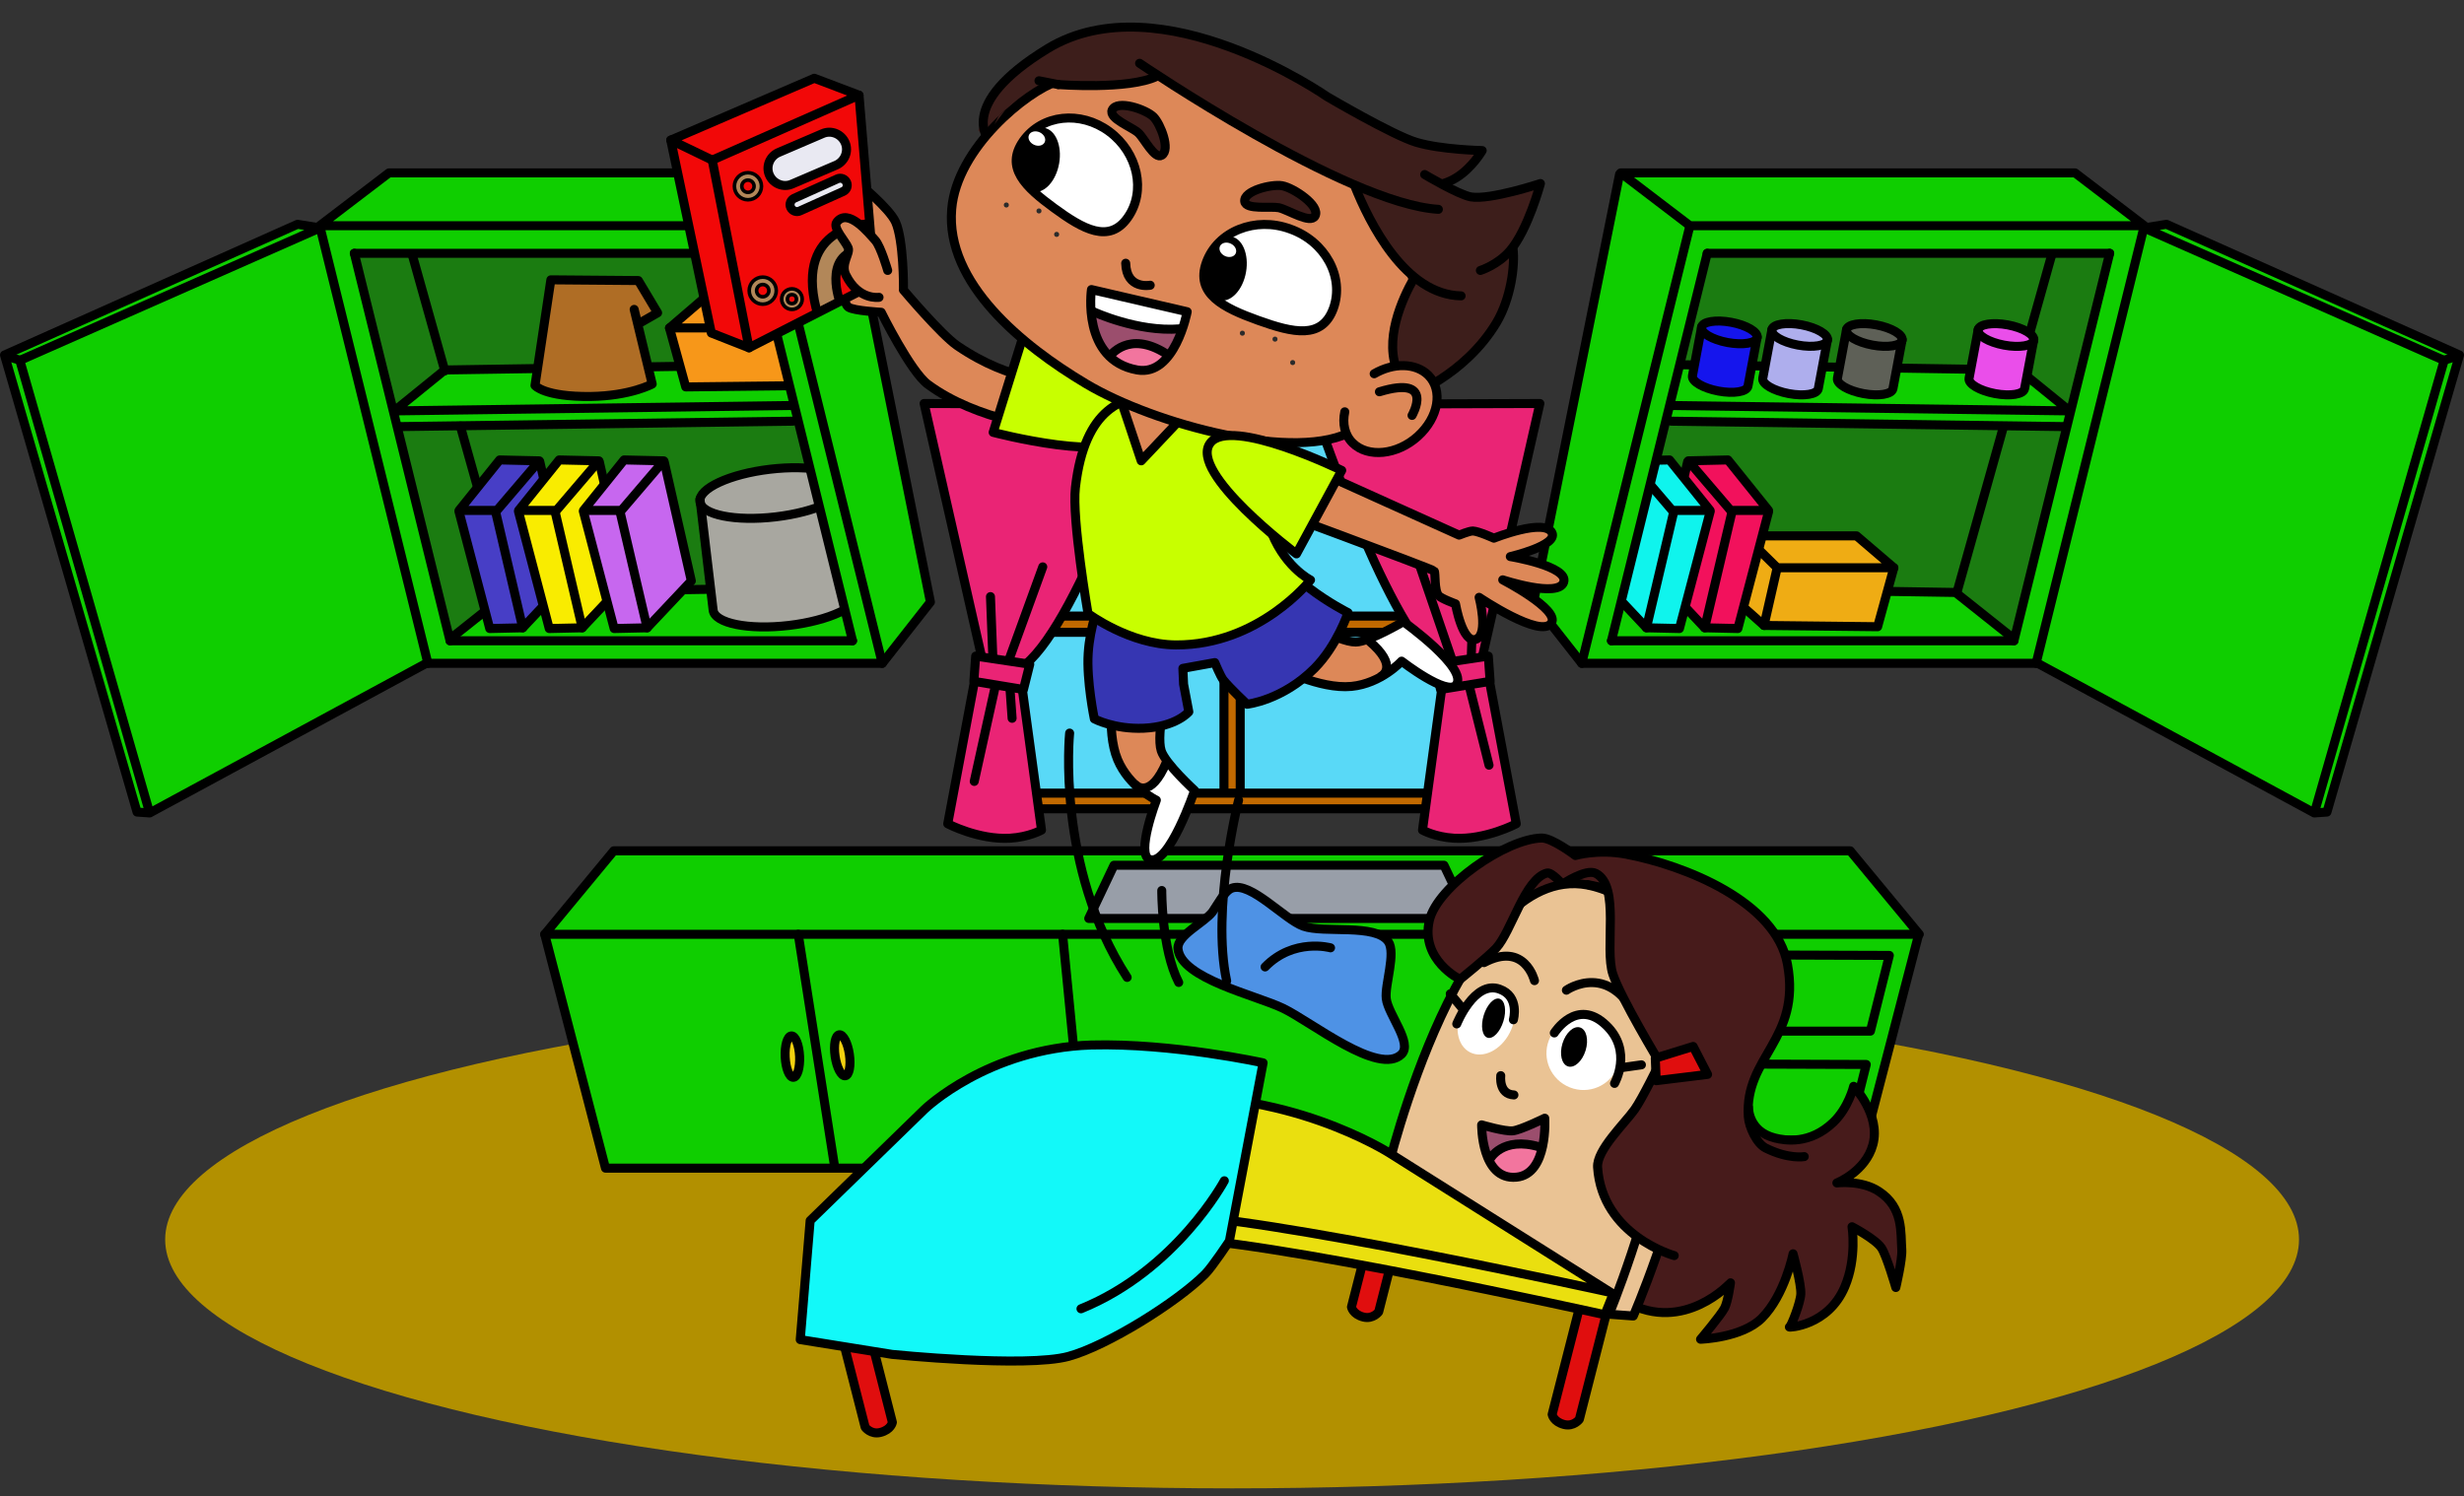 <svg version="1.0" id="theMommyBedImageTen" xmlns="http://www.w3.org/2000/svg" xmlns:xlink="http://www.w3.org/1999/xlink" x="0px" y="0px" viewBox="0 0 1366.5 830" enable-background="new 0 0 1366.5 830" xml:space="preserve" style="pointer-events: none" aria-labeledby="MommyBedTen" role="img"><rect x="0" y="0" width="1366.5" height="830" fill="#333333" stroke="none"/><title id="MommyBedTen">Jake jumps on his mommy bed to reach the food in the top cupboards.</title><desc>Jake Mom Mommy Bed Kitchen</desc><g id="ground"><ellipse fill="#B29000" cx="683.3" cy="687.5" rx="591.7" ry="138"/></g><g id="kitchen"><g><path fill="#0FCE00" d="M1019.9,471.6c1,0.3,8.7,3.3,8.7,3.3l33,39.7l1.7,9l-32.3,124.3H341.3l-6-1.7c0,0-33-123.7-32.7-124.7c0.3-1,4-8.3,4-8.3l31.3-38l6-4L1019.9,471.6z"/><polygon fill="none" stroke="#000000" stroke-width="5" stroke-linecap="round" stroke-linejoin="round" stroke-miterlimit="10" points="1026.1,471.9 340.4,471.9 302.1,518.2 1064.4,518.2 "/><polyline fill="none" stroke="#000000" stroke-width="5" stroke-linecap="round" stroke-linejoin="round" stroke-miterlimit="10" points="1064.1,518.2 1030.4,647.9 335.8,647.9 302.1,518.2 "/><line fill="none" stroke="#000000" stroke-width="5" stroke-linecap="round" stroke-linejoin="round" stroke-miterlimit="10" x1="462.9" y1="647.3" x2="442.7" y2="518.2"/><line fill="none" stroke="#000000" stroke-width="5" stroke-linecap="round" stroke-linejoin="round" stroke-miterlimit="10" x1="601.9" y1="647.2" x2="589.3" y2="518.2"/><ellipse transform="matrix(0.989 -0.146 0.146 0.989 -80.53 74.564)" fill="#F2D10F" stroke="#000000" stroke-width="5" stroke-linecap="round" stroke-linejoin="round" stroke-miterlimit="10" cx="467.3" cy="585.4" rx="4" ry="11.5"/><ellipse transform="matrix(-0.999 4.718712e-002 -4.718712e-002 -0.999 906.169 1150.916)" fill="#F2D10F" stroke="#000000" stroke-width="5" stroke-linecap="round" stroke-linejoin="round" stroke-miterlimit="10" cx="439.5" cy="586.2" rx="4" ry="11.5"/><g><polygon fill="none" stroke="#000000" stroke-width="5" stroke-linecap="round" stroke-linejoin="round" stroke-miterlimit="10" points="1047.8,529.9 1037.3,571.9 893.8,571.9 900,529.4 "/><ellipse fill="#F2D10F" stroke="#000000" stroke-width="5" stroke-linecap="round" stroke-linejoin="round" stroke-miterlimit="10" cx="971.6" cy="550.7" rx="7.9" ry="5"/><polygon fill="none" stroke="#000000" stroke-width="5" stroke-linecap="round" stroke-linejoin="round" stroke-miterlimit="10" points="1035,590.4 1024.5,632.4 881,632.4 887.3,589.9 "/><ellipse fill="#F2D10F" stroke="#000000" stroke-width="5" stroke-linecap="round" stroke-linejoin="round" stroke-miterlimit="10" cx="958.9" cy="611.2" rx="7.9" ry="5"/></g><polygon fill="#989EA8" stroke="#000000" stroke-width="5" stroke-linecap="round" stroke-linejoin="round" stroke-miterlimit="10" points="603.8,509.4 617.8,479.9 800.8,479.9 814.8,509.4 "/></g><g><polygon fill="#1B7C11" points="1148.3,109.9 1176.9,142.6 1125.6,355.9 1118.3,361.6 890.9,361.2 872.9,344.6 931.6,111.9 "/><line fill="none" stroke="#000000" stroke-width="5" stroke-linecap="round" stroke-linejoin="round" stroke-miterlimit="10" x1="1119.8" y1="205.7" x2="1137.9" y2="141.2"/><line fill="none" stroke="#000000" stroke-width="5" stroke-linecap="round" stroke-linejoin="round" stroke-miterlimit="10" x1="1085.2" y1="328.9" x2="1111.2" y2="236.3"/></g><g><polygon fill="#0FCE00" points="917.9,234.6 1141.6,238.2 1145.9,235.6 1149.3,227.2 1124.3,209.2 1115.9,204.9 923.9,201.6 "/><polygon fill="#0FCE00" points="1118.3,361.6 1114.3,350.9 1087.9,330.9 1081.3,328.2 888.9,324.6 886.3,360.6 "/><polyline fill="none" stroke="#000000" stroke-width="5" stroke-linecap="round" stroke-linejoin="round" stroke-miterlimit="10" points="926.8,224.9 1147.8,227.9 1119.8,205.2 933,202.3 "/><line fill="none" stroke="#000000" stroke-width="5" stroke-linecap="round" stroke-linejoin="round" stroke-miterlimit="10" x1="926.8" y1="233.6" x2="1144.5" y2="236.6"/><polyline fill="none" stroke="#000000" stroke-width="5" stroke-linecap="round" stroke-linejoin="round" stroke-miterlimit="10" points="1117.2,354.6 1084.5,328.6 902,325.7 "/></g><g><polygon fill="#EFAC14" points="969.6,297.6 1025.6,297.2 1032.9,299.9 1046.3,311.6 1049.6,319.2 1042.6,344.9 1039.6,348.2 982.3,346.6 975.9,343.9 963.3,333.9 "/><polyline fill="none" stroke="#000000" stroke-width="5" stroke-linecap="round" stroke-linejoin="round" stroke-miterlimit="10" points="978.3,346.9 960.3,330.9 967.6,297.2 "/><polyline fill="none" stroke="#000000" stroke-width="5" stroke-linecap="round" stroke-linejoin="round" stroke-miterlimit="10" points="1050.3,314.9 1041.3,347.6 978.3,346.9 985.6,314.9 "/><polygon fill="none" stroke="#000000" stroke-width="5" stroke-linecap="round" stroke-linejoin="round" stroke-miterlimit="10" points="967.6,297.2 985.6,314.9 1050.3,314.9 1029.6,297.2 "/></g><g><polygon fill="#F2115C" points="935.3,259.9 942.9,255.6 954.6,255.2 963.6,261.6 977.6,279.6 981.3,287.6 964.9,345.9 960.3,349.6 950.6,348.9 942.3,344.9 927.9,330.2 "/><polyline fill="none" stroke="#000000" stroke-width="5" stroke-linecap="round" stroke-linejoin="round" stroke-miterlimit="10" points="935.9,256.2 920.9,322.2 945.4,348.2 "/><polyline fill="none" stroke="#000000" stroke-width="5" stroke-linecap="round" stroke-linejoin="round" stroke-miterlimit="10" points="980.8,283.9 963.8,348.6 945.4,348.2 960.6,283.6 "/><polygon fill="none" stroke="#000000" stroke-width="5" stroke-linecap="round" stroke-linejoin="round" stroke-miterlimit="10" points="936.3,255.6 959.8,283.1 980.8,283.1 958.3,255.1 "/></g><g><path fill="#0FF4ED" d="M921.6,254.6c1,0.3,7.7,4.7,7.7,4.7l15.7,19l3.3,7.3l-16,59.7l-2.7,3.3l-11.7-0.7l-7.3-3.3l-20-19.7l-1.3-7.3l13.3-56.7l6-5.7L921.6,254.6z"/><polyline fill="none" stroke="#000000" stroke-width="5" stroke-linecap="round" stroke-linejoin="round" stroke-miterlimit="10" points="903.6,256.2 888.6,322.2 913.1,348.2 "/><polyline fill="none" stroke="#000000" stroke-width="5" stroke-linecap="round" stroke-linejoin="round" stroke-miterlimit="10" points="948.4,283.9 931.4,348.6 913.1,348.2 928.3,283.6 "/><polygon fill="none" stroke="#000000" stroke-width="5" stroke-linecap="round" stroke-linejoin="round" stroke-miterlimit="10" points="903.9,255.6 927.4,283.1 948.4,283.1 925.9,255.1 "/></g><g><path fill="#1515ED" d="M950,177.2l-6.8,5.5l-4.8,23.5l2,5.8l16.8,6.3l8.8-0.5l4.5-6.5c0,0,4.5-18.3,4.3-19s-0.5-7-0.5-7l-11.5-5.8L950,177.2z"/><path fill="none" stroke="#000000" stroke-width="5" stroke-linecap="round" stroke-linejoin="round" stroke-miterlimit="10" d="M974.5,187l-5.1,27.2c-0.6,3.1-7.9,4.3-16.4,2.7c-8.5-1.6-14.9-5.4-14.4-8.4l5.1-27.2"/><ellipse transform="matrix(0.983 0.184 -0.184 0.983 50.159 -173.085)" fill="none" stroke="#000000" stroke-width="5" stroke-linecap="round" stroke-linejoin="round" stroke-miterlimit="10" cx="959.1" cy="184.1" rx="15.7" ry="5.7"/></g><g><path fill="#AEAEED" d="M989,178.2l-6.8,5.5l-4.8,23.5l2,5.8l16.8,6.3l8.8-0.5l4.5-6.5c0,0,4.5-18.3,4.3-19s-0.5-7-0.5-7l-11.5-5.8L989,178.2z"/><path fill="none" stroke="#000000" stroke-width="5" stroke-linecap="round" stroke-linejoin="round" stroke-miterlimit="10" d="M1013.5,188.4l-5.1,27.2c-0.6,3.1-7.9,4.3-16.4,2.7c-8.5-1.6-14.9-5.4-14.4-8.4l5.1-27.2"/><ellipse transform="matrix(0.983 0.184 -0.184 0.983 51.068 -180.228)" fill="none" stroke="#000000" stroke-width="5" stroke-linecap="round" stroke-linejoin="round" stroke-miterlimit="10" cx="998.1" cy="185.5" rx="15.7" ry="5.7"/></g><g><path fill="#5E6057" d="M1030.5,178.2l-6.8,5.5l-4.8,23.5l2,5.8l16.8,6.3l8.8-0.5l4.5-6.5c0,0,4.5-18.3,4.3-19s-0.5-7-0.5-7l-11.5-5.8L1030.5,178.2z"/><path fill="none" stroke="#000000" stroke-width="5" stroke-linecap="round" stroke-linejoin="round" stroke-miterlimit="10" d="M1054.9,188.4l-5.1,27.2c-0.6,3.1-7.9,4.3-16.4,2.7c-8.5-1.6-14.9-5.4-14.4-8.4l5.1-27.2"/><ellipse transform="matrix(0.983 0.184 -0.184 0.983 51.772 -187.822)" fill="none" stroke="#000000" stroke-width="5" stroke-linecap="round" stroke-linejoin="round" stroke-miterlimit="10" cx="1039.5" cy="185.5" rx="15.7" ry="5.7"/></g><g><path fill="#EA4EEA" d="M1103,177.9l-6.8,5.5l-4.8,23.5l2,5.8l16.8,6.3l8.8-0.5l4.5-6.5c0,0,4.5-18.3,4.3-19s-0.5-7-0.5-7l-11.5-5.8L1103,177.9z"/><path fill="none" stroke="#000000" stroke-width="5" stroke-linecap="round" stroke-linejoin="round" stroke-miterlimit="10" d="M1127.9,188.4l-5.1,27.2c-0.6,3.1-7.9,4.3-16.4,2.7c-8.5-1.6-14.9-5.4-14.4-8.4l5.1-27.2"/><ellipse transform="matrix(0.983 0.184 -0.184 0.983 53.014 -201.234)" fill="none" stroke="#000000" stroke-width="5" stroke-linecap="round" stroke-linejoin="round" stroke-miterlimit="10" cx="1112.5" cy="185.5" rx="15.7" ry="5.7"/></g><g><polygon fill="#0FCE00" points="1205.3,124.9 1200.6,123.9 1188.9,126.6 1129.9,367.2 1280.6,449.6 1284.9,450.6 1289.6,451.2 1363.3,201.6 1362.6,195.6 "/><polyline fill="none" stroke="#000000" stroke-width="5" stroke-linecap="round" stroke-linejoin="round" stroke-miterlimit="10" points="1283.5,450.9 1290.5,450.4 1364,196.9 1201.5,124.4 1189,126.4 1355.5,199.9 1283.5,450.9 1131,368.4 "/><line fill="none" stroke="#000000" stroke-width="5" stroke-linecap="round" stroke-linejoin="round" stroke-miterlimit="10" x1="1355" y1="199.9" x2="1363.5" y2="197.4"/></g><g><path fill="#0FCE00" d="M1153.3,97.2l-7-2.3l-244,1l-5,6.7l-46.7,227l1,7l22.7,27.7l8,4.3l246.3-1l60-243.3L1153.3,97.2z M1117.6,351.9l-1.7,3l-218.3,0.7l-3-1.7l50.7-209l4.7-3l217.3-2l2,3L1117.6,351.9z"/><polyline fill="none" stroke="#000000" stroke-width="5" stroke-linecap="round" stroke-linejoin="round" stroke-miterlimit="10" points="937.2,125.2 877.2,367.9 1129.2,367.9 "/><polyline fill="none" stroke="#000000" stroke-width="5" stroke-linecap="round" stroke-linejoin="round" stroke-miterlimit="10" points="1129.2,367.9 1189.2,125.2 937.2,125.2 898.8,95.9 1150.8,95.9 1189.2,125.2 "/><polyline fill="none" stroke="#000000" stroke-width="5" stroke-linecap="round" stroke-linejoin="round" stroke-miterlimit="10" points="898.2,96.6 850.5,333.9 877.2,367.9 "/><line fill="none" stroke="#000000" stroke-width="5" stroke-linecap="round" stroke-linejoin="round" stroke-miterlimit="10" x1="946.8" y1="140.5" x2="893.7" y2="355.4"/><line fill="none" stroke="#000000" stroke-width="5" stroke-linecap="round" stroke-linejoin="round" stroke-miterlimit="10" x1="1170" y1="140.5" x2="946.8" y2="140.5"/><line fill="none" stroke="#000000" stroke-width="5" stroke-linecap="round" stroke-linejoin="round" stroke-miterlimit="10" x1="1116.9" y1="355.4" x2="1170" y2="140.5"/><line fill="none" stroke="#000000" stroke-width="5" stroke-linecap="round" stroke-linejoin="round" stroke-miterlimit="10" x1="893.7" y1="355.4" x2="1116.9" y2="355.4"/></g><g><polygon fill="#1B7C11" points="186.3,135.9 213.3,112.9 453.3,138.9 502.3,334.9 245.3,358.6 "/><polygon fill="#0FCE00" points="464.6,199.6 251.3,204.2 244.6,206.6 215.6,229.9 216.9,238.2 463.6,233.2 "/><polygon fill="#0FCE00" points="491.9,325.6 289.3,327.9 278.3,330.9 245.3,358.6 480.6,360.9 "/><g><line fill="none" stroke="#000000" stroke-width="5" stroke-linecap="round" stroke-linejoin="round" stroke-miterlimit="10" x1="246.7" y1="205.7" x2="228.6" y2="141.2"/><line fill="none" stroke="#000000" stroke-width="5" stroke-linecap="round" stroke-linejoin="round" stroke-miterlimit="10" x1="281.3" y1="328.9" x2="255.3" y2="236.3"/></g><g><polyline fill="none" stroke="#000000" stroke-width="5" stroke-linecap="round" stroke-linejoin="round" stroke-miterlimit="10" points="439.7,224.9 218.7,227.9 246.7,205.2 433.5,202.3 "/><line fill="none" stroke="#000000" stroke-width="5" stroke-linecap="round" stroke-linejoin="round" stroke-miterlimit="10" x1="439.7" y1="233.6" x2="222" y2="236.6"/><polyline fill="none" stroke="#000000" stroke-width="5" stroke-linecap="round" stroke-linejoin="round" stroke-miterlimit="10" points="249.3,354.6 282,328.6 464.5,325.7 "/></g><g><path fill="#A8A7A0" d="M461,261.2l5.3,2.8l3.8,13l6.3,47.3v7.5l-11.8,8.5l-28.8,6.5l-24.5,0.8l-11.8-3.8l-5-7.3c0,0-6-51.5-6-52.3s1.3-10,1.8-11.3s18.8-10,18.8-10l31.8-4L461,261.2z"/><ellipse transform="matrix(0.993 -0.117 0.117 0.993 -29.098 52.138)" fill="none" stroke="#000000" stroke-width="5" stroke-linecap="round" stroke-linejoin="round" stroke-miterlimit="10" cx="428.7" cy="273.4" rx="40.7" ry="13.3"/><path fill="none" stroke="#000000" stroke-width="5" stroke-linecap="round" stroke-linejoin="round" stroke-miterlimit="10" d="M469.1,268.7l7.1,60.2c0.9,7.3-16.5,15.4-38.8,18s-41.1-1.2-41.9-8.5l-7.3-61.6"/></g><g><path fill="#473EC6" d="M304.8,276.2c-0.3-1-4-16.5-4-16.5l-5.8-4.8l-14.8-0.3l-6.3,4.8l-16.5,20.3l-2,8.3l16,58.5l8,2.5l8.5-1l7-5.8l18.5-18.8L304.8,276.2z"/><polyline fill="none" stroke="#000000" stroke-width="5" stroke-linecap="round" stroke-linejoin="round" stroke-miterlimit="10" points="299.4,256.2 314.4,322.2 289.9,348.2 "/><polyline fill="none" stroke="#000000" stroke-width="5" stroke-linecap="round" stroke-linejoin="round" stroke-miterlimit="10" points="254.6,283.9 271.6,348.6 289.9,348.2 274.8,283.6 "/><polygon fill="none" stroke="#000000" stroke-width="5" stroke-linecap="round" stroke-linejoin="round" stroke-miterlimit="10" points="299.1,255.6 275.6,283.1 254.6,283.1 277.1,255.1 "/></g><g><path fill="#F9EC00" d="M334,260.9l-6.8-6h-14l-6.8,3.5l-14,18.5c0,0-5.3,11-4.5,11s15.3,56.3,15.3,56.3l3.5,4.5l12-0.3l8.5-5.3l20.5-21.8L334,260.9z"/><polyline fill="none" stroke="#000000" stroke-width="5" stroke-linecap="round" stroke-linejoin="round" stroke-miterlimit="10" points="332.4,256.2 347.4,322.2 322.9,348.2 "/><polyline fill="none" stroke="#000000" stroke-width="5" stroke-linecap="round" stroke-linejoin="round" stroke-miterlimit="10" points="287.6,283.9 304.6,348.6 322.9,348.2 307.8,283.6 "/><polygon fill="none" stroke="#000000" stroke-width="5" stroke-linecap="round" stroke-linejoin="round" stroke-miterlimit="10" points="332.1,255.6 308.6,283.1 287.6,283.1 310.1,255.1 "/></g><g><path fill="#C767EF" d="M361.3,254.9l7.5,5.3l13.8,56.5l-0.5,7l-19,20.5l-7.8,4l-11.8,0.5l-5.5-4.5c0,0-13.8-56.5-13.5-57.5s1.5-7,1.5-7l17.5-21.8l5.5-3.5L361.3,254.9z"/><polyline fill="none" stroke="#000000" stroke-width="5" stroke-linecap="round" stroke-linejoin="round" stroke-miterlimit="10" points="368.4,256.2 383.4,322.2 358.9,348.2 "/><polyline fill="none" stroke="#000000" stroke-width="5" stroke-linecap="round" stroke-linejoin="round" stroke-miterlimit="10" points="323.6,283.9 340.6,348.6 358.9,348.2 343.8,283.6 "/><polygon fill="none" stroke="#000000" stroke-width="5" stroke-linecap="round" stroke-linejoin="round" stroke-miterlimit="10" points="368.1,255.6 344.6,283.1 323.6,283.1 346.1,255.1 "/></g><g><path fill="#AF6D25" d="M311.8,154.2l-7.3,5.3l-7,49.3l1.3,5.5l16,5.3l33-2c0,0,8.3-3.5,9-3.3s5-3,5-3l-8-30.3l7-4.5l2.5-6l-7.3-12l-5.3-2.5L311.8,154.2z"/><path fill="none" stroke="#000000" stroke-width="5" stroke-linecap="round" stroke-linejoin="round" stroke-miterlimit="10" d="M351.7,171.6l10,41.4c0,0-12.1,6.6-34.1,6.9c-25.7,0.3-30.9-6.1-30.9-6.1l8.8-58.6l48.5,0.4l10.7,17.9l-8.9,5.1"/></g><g><polygon fill="#F79719" points="396.8,163.7 387.8,167.7 377.5,176.7 372.5,185.7 379.3,210.4 383.3,214.9 439.8,214.4 448.3,209.9 459,200.4 460,191.9 455.8,170.2 449.8,164.2 "/><polyline fill="none" stroke="#000000" stroke-width="5" stroke-linecap="round" stroke-linejoin="round" stroke-miterlimit="10" points="443.3,213.9 461.3,197.9 453.9,164.2 "/><polyline fill="none" stroke="#000000" stroke-width="5" stroke-linecap="round" stroke-linejoin="round" stroke-miterlimit="10" points="371.3,181.9 380.3,214.6 443.3,213.9 435.9,181.9 "/><polygon fill="none" stroke="#000000" stroke-width="5" stroke-linecap="round" stroke-linejoin="round" stroke-miterlimit="10" points="453.9,164.2 435.9,181.9 371.3,181.9 391.9,164.2 "/></g><g><polygon fill="#0FCE00" points="157.3,126.9 166.6,124.2 178.3,127.9 236.6,360.9 236.3,367.6 86.9,449.9 79.3,451.2 75.6,450.6 4.3,202.6 5.6,195.6 "/><polyline fill="none" stroke="#000000" stroke-width="5" stroke-linecap="round" stroke-linejoin="round" stroke-miterlimit="10" points="83,450.9 76,450.4 2.5,196.9 165,124.4 177.5,126.4 11,199.9 83,450.9 235.5,368.4 "/><line fill="none" stroke="#000000" stroke-width="5" stroke-linecap="round" stroke-linejoin="round" stroke-miterlimit="10" x1="11.5" y1="199.9" x2="3" y2="197.4"/></g><g><path fill="#0FCE00" d="M469.3,98.6l-6.3-3h-242l-9.3,2.7l-32.7,25.7l59,243.7l248.3,1l5.7-4.7l22.3-26.7l1.7-5.7L469.3,98.6z M469.9,354.6l-217.3,1.3l-4.7-2.7l-50.7-208l1-4.7l217.3,0.3l4.3,2l51.3,207L469.9,354.6z"/><polyline fill="none" stroke="#000000" stroke-width="5" stroke-linecap="round" stroke-linejoin="round" stroke-miterlimit="10" points="429.3,125.2 489.3,367.9 237.3,367.9 "/><polyline fill="none" stroke="#000000" stroke-width="5" stroke-linecap="round" stroke-linejoin="round" stroke-miterlimit="10" points="237.3,367.9 177.3,125.2 429.3,125.2 467.7,95.9 215.7,95.9 177.3,125.2 "/><polyline fill="none" stroke="#000000" stroke-width="5" stroke-linecap="round" stroke-linejoin="round" stroke-miterlimit="10" points="468.3,96.6 516,333.9 489.3,367.9 "/><line fill="none" stroke="#000000" stroke-width="5" stroke-linecap="round" stroke-linejoin="round" stroke-miterlimit="10" x1="419.7" y1="140.5" x2="472.8" y2="355.4"/><line fill="none" stroke="#000000" stroke-width="5" stroke-linecap="round" stroke-linejoin="round" stroke-miterlimit="10" x1="196.5" y1="140.5" x2="419.7" y2="140.5"/><line fill="none" stroke="#000000" stroke-width="5" stroke-linecap="round" stroke-linejoin="round" stroke-miterlimit="10" x1="249.6" y1="355.4" x2="196.5" y2="140.5"/><line fill="none" stroke="#000000" stroke-width="5" stroke-linecap="round" stroke-linejoin="round" stroke-miterlimit="10" x1="472.8" y1="355.4" x2="249.6" y2="355.4"/></g></g><g><rect x="558.3" y="229.9" fill="#59D9F7" width="250.7" height="214"/><polygon fill="#C16900" stroke="#000000" stroke-width="5" stroke-linecap="round" stroke-linejoin="round" stroke-miterlimit="10" points="796,341.7 687.8,341.7 687.8,233.4 678.8,233.4 678.8,341.7 570.5,341.7 570.5,350.7 678.8,350.7 678.8,445.9 687.8,445.9 687.8,350.7 796,350.7 "/><rect x="524.6" y="227.9" fill="#C16900" width="316.7" height="13"/><rect x="564.9" y="439.9" fill="#C16900" width="236" height="8.7"/><line fill="none" stroke="#000000" stroke-width="5" stroke-linecap="round" stroke-linejoin="round" stroke-miterlimit="10" x1="565.8" y1="439.9" x2="800.8" y2="439.9"/><line fill="none" stroke="#000000" stroke-width="5" stroke-linecap="round" stroke-linejoin="round" stroke-miterlimit="10" x1="837.6" y1="241.2" x2="526.9" y2="241.2"/><polyline fill="none" stroke="#000000" stroke-width="5" stroke-linecap="round" stroke-linejoin="round" stroke-miterlimit="10" points="523.9,228.6 566.6,448.6 799.9,448.6 842.6,228.6 523.9,228.6 "/><g><path fill="#EA2475" stroke="#000000" stroke-width="5" stroke-linecap="round" stroke-linejoin="round" stroke-miterlimit="10" d="M728.1,224.2c0,0,38.9,118.7,69.7,144.3c4.4,3.6,22,6,22,6l34.2-150.7L728.1,224.2z"/><path fill="#EA2475" stroke="#000000" stroke-width="5" stroke-linecap="round" stroke-linejoin="round" stroke-miterlimit="10" d="M800.4,375.9l-11.5,84.5c0,0,7,3.9,17.5,4.5c17.5,1,34.5-8,34.5-8l-15.5-82.5L800.4,375.9z"/><line fill="none" stroke="#000000" stroke-width="5" stroke-linecap="round" stroke-linejoin="round" stroke-miterlimit="10" x1="781.8" y1="297.4" x2="806.8" y2="370.4"/><line fill="none" stroke="#000000" stroke-width="5" stroke-linecap="round" stroke-linejoin="round" stroke-miterlimit="10" x1="816.8" y1="338.4" x2="815.8" y2="368.9"/><line fill="none" stroke="#000000" stroke-width="5" stroke-linecap="round" stroke-linejoin="round" stroke-miterlimit="10" x1="813.8" y1="376.4" x2="825.8" y2="424.4"/><polygon fill="#EA2475" stroke="#000000" stroke-width="5" stroke-linecap="round" stroke-linejoin="round" stroke-miterlimit="10" points="825.4,363.9 795.4,368.4 798.9,382.4 826.4,377.9 "/></g><g><path fill="#EA2475" stroke="#000000" stroke-width="5" stroke-linecap="round" stroke-linejoin="round" stroke-miterlimit="10" d="M638.4,224.2c0,0-38.9,118.7-69.7,144.3c-4.4,3.6-22,6-22,6l-34.2-150.7L638.4,224.2z"/><path fill="#EA2475" stroke="#000000" stroke-width="5" stroke-linecap="round" stroke-linejoin="round" stroke-miterlimit="10" d="M566.1,375.9l11.5,84.5c0,0-7,3.9-17.5,4.5c-17.5,1-34.5-8-34.5-8l15.5-82.5L566.1,375.9z"/><line fill="none" stroke="#000000" stroke-width="5" stroke-linecap="round" stroke-linejoin="round" stroke-miterlimit="10" x1="558.3" y1="369.4" x2="578.3" y2="314.4"/><line fill="none" stroke="#000000" stroke-width="5" stroke-linecap="round" stroke-linejoin="round" stroke-miterlimit="10" x1="550.8" y1="369.4" x2="549.3" y2="330.9"/><line fill="none" stroke="#000000" stroke-width="5" stroke-linecap="round" stroke-linejoin="round" stroke-miterlimit="10" x1="552.8" y1="376.9" x2="540.3" y2="433.4"/><line fill="none" stroke="#000000" stroke-width="5" stroke-linecap="round" stroke-linejoin="round" stroke-miterlimit="10" x1="559.8" y1="377.4" x2="561.3" y2="398.4"/><polygon fill="#EA2475" stroke="#000000" stroke-width="5" stroke-linecap="round" stroke-linejoin="round" stroke-miterlimit="10" points="541.1,363.9 571.1,368.4 567.6,382.4 540.1,377.9 "/></g></g></g><g id="mommyBed"><g><path fill="#471B1B" d="M955.8,610.4c1,0.8,23.3,18.5,23.3,18.5l14.5,3.3l16.5-4.5l12.8-12.5l3.8-9l4-1.3l7.5,14.3l1.5,9.3l-1.3,12l-5.5,6l-11.3,7.8l14.5,4.3l11,6.3l6,7.5l1.8,12.8l-0.8,13.3l-2.3,11l-3.3-4.3l-5-14.5l-15-8l-1,9.8l-0.5,10.3l-5,16.8l-11,10.3l-16.5,5.5l4-13.8v-8.5l-4.3-12l-5.8,14.3l-10.8,16.8l-12,6.5l-21.5,4.8l12.5-15.3l2.3-13.8l-16,10.8l-17.8,3.5h-9.8l-11.3-3.8l-72-217.8l12.8-28.5l53.3,1.5l28.5,51L955.8,610.4z"/><path fill="none" stroke="#000000" stroke-width="5" stroke-linecap="round" stroke-linejoin="round" stroke-miterlimit="10" d="M969.7,614.2c0,0-0.3,13.3,14.7,17c5.7,1.4,19.3,3.7,32.3-8.7c8.5-8.1,11.3-20,11.3-20s15.1,15.7,10.7,32.3c-4,15-20,21.3-20,21.3s13.7-1.7,23.3,4.7c13.8,9,12,23.2,12.7,32.3c0.4,5.3-3.3,21-3.3,21s-5.1-17.7-8-22c-3.3-4.9-16.3-11.7-16.3-11.7s2.8,17.3-4,33.3c-9.3,22-31.7,22.7-30.7,22.3c1-0.3,6.1-13.5,6.3-18.3c0.3-5.7-4.3-22.3-4.3-22.3s-4.5,22.8-17.3,35.7c-11,11-34,11.7-34,11.7s11.1-13.1,13.3-17.3c1.9-3.6,3.3-14,3.3-14S934,739.9,902,722.2"/></g><path fill="#E00E0E" stroke="#000000" stroke-width="5" stroke-linecap="round" stroke-linejoin="round" stroke-miterlimit="10" d="M464.4,731.3l15.4,60.3c0,0,3.1,4.2,8.4,2.9c6-1.5,6.7-5.6,6.7-5.6L478.6,725L464.4,731.3z"/><path fill="#E00E0E" stroke="#000000" stroke-width="5" stroke-linecap="round" stroke-linejoin="round" stroke-miterlimit="10" d="M891.3,726.9l-15.4,60.3c0,0-3.1,4.2-8.4,2.9c-6-1.5-6.7-5.6-6.7-5.6l16.3-63.8L891.3,726.9z"/><path fill="#E00E0E" stroke="#000000" stroke-width="5" stroke-linecap="round" stroke-linejoin="round" stroke-miterlimit="10" d="M780,667.3l-15.4,60.3c0,0-3.1,4.2-8.4,2.9c-6-1.5-6.7-5.6-6.7-5.6l16.3-63.8L780,667.3z"/><path fill="#E00E0E" stroke="#000000" stroke-width="5" stroke-linecap="round" stroke-linejoin="round" stroke-miterlimit="10" d="M517.7,667.3l15.4,60.3c0,0,3.1,4.2,8.4,2.9c6-1.5,6.7-5.6,6.7-5.6L532,661L517.7,667.3z"/><g><path fill="#EAC394" d="M767.6,650.2l25-72l24.3-49.7l19.3-22.3l20-12.7l16-3.7c0,0,28.7,5.3,30,5.3s22.7,12,22.7,12l9.3,14.3l5,14l5,20l0.7,17.7l-2,34.7l-11.7,49c0,0-20.3,62.7-21.3,63.7s-5.3,9.7-5.3,9.7l-20.7-3L767.6,650.2z"/><path fill="none" stroke="#000000" stroke-width="5" stroke-linecap="round" stroke-linejoin="round" stroke-miterlimit="10" d="M769,650.9c0,0,42-178.7,114.7-159.3c97,25.8,8.7,237.3,8.7,237.3L769,650.9z"/><path fill="none" stroke="#000000" stroke-width="5" stroke-linecap="round" stroke-linejoin="round" stroke-miterlimit="10" d="M892.3,728.9l13.5,1c0,0,91.2-209.5-5.8-235.3l-19.7-4"/></g><g><ellipse transform="matrix(0.89 0.455 -0.455 0.89 362.233 -335.644)" fill="#FFFFFF" cx="878.4" cy="584.7" rx="20.4" ry="20.1"/><ellipse transform="matrix(0.89 0.455 -0.455 0.89 348.024 -313.178)" fill="#FFFFFF" cx="824.6" cy="566.4" rx="14.7" ry="19.7"/><line fill="none" stroke="#000000" stroke-width="5" stroke-linecap="round" stroke-linejoin="round" stroke-miterlimit="10" x1="910.3" y1="590.6" x2="899" y2="592.2"/><path fill="none" stroke="#000000" stroke-width="5" stroke-linecap="round" stroke-linejoin="round" stroke-miterlimit="10" d="M862,572.9c0,0,12.4-19.9,28.7-4.3c15,14.3,4.7,32.3,4.7,32.3"/><path fill="none" stroke="#000000" stroke-width="5" stroke-linecap="round" stroke-linejoin="round" stroke-miterlimit="10" d="M839.3,565.6c0,0,3.7-13-7.7-17c-14-5-23.7,19.3-23.7,19.3"/><line fill="none" stroke="#000000" stroke-width="5" stroke-linecap="round" stroke-linejoin="round" stroke-miterlimit="10" x1="804.3" y1="551.2" x2="810.7" y2="558.9"/><path fill="none" stroke="#000000" stroke-width="5" stroke-linecap="round" stroke-linejoin="round" stroke-miterlimit="10" d="M832.3,596.6c0,0-1.3,10.3,7.3,10.7"/><path fill="#9B4E6D" d="M852.6,620.9c0.8,0.3,4.7,2.7,4.7,3.2s-5.7,19.2-5.7,19.2l-22.5,0.3c0,0-5.2-6-5.3-6.7c-0.2-0.7-2.3-10.3-2.3-10.3l10-0.8l13.5-0.5L852.6,620.9z"/><polygon fill="#F2759E" points="854.8,641.9 852.5,635.4 840.5,634.9 830.5,638.7 826,645.9 833.5,651.4 841,652.9 850,648.9 "/><path fill="none" stroke="#000000" stroke-width="5" stroke-linecap="round" stroke-linejoin="round" stroke-miterlimit="10" d="M821.7,623.9c0,0,12.8,3.8,17.3,3.3c4.2-0.4,17.7-7,17.7-7s2,31-15.7,32.7C821.4,654.8,821.7,623.9,821.7,623.9z"/><path fill="none" stroke="#000000" stroke-width="5" stroke-linecap="round" stroke-linejoin="round" stroke-miterlimit="10" d="M826.3,642.9c0,0,6.7-13,27.7-6.7"/><path fill="none" stroke="#000000" stroke-width="5" stroke-linecap="round" stroke-linejoin="round" stroke-miterlimit="10" d="M851,543.9c0,0-5.3-22-28-10"/><path fill="none" stroke="#000000" stroke-width="5" stroke-linecap="round" stroke-linejoin="round" stroke-miterlimit="10" d="M868.7,549.2c0,0,25-17.7,41,19.3"/><ellipse transform="matrix(0.956 0.295 -0.295 0.956 209.8 -231.443)" cx="872.7" cy="580.2" rx="6.7" ry="11.3"/><ellipse transform="matrix(0.956 0.295 -0.295 0.956 203.118 -219.011)" cx="828.1" cy="564.3" rx="5.7" ry="11.3"/></g><g><path fill="#471B1B" d="M876.8,484.7l-8.3,5.8l-8.5-5.5l-8.5,2.5c0,0-13.8,25.5-13.8,26.3s-10,15.3-10,15.3l-15,12H806l-10.5-8.8l-4.3-11l1.5-14.8l19.3-20.8l18-11.5l20.3-9.3l11.8,2.3l13.5,6.5l13-0.5l35.8,5.8l19.3,9.8l19.3,9.8l20.3,17.8l7.5,13.5l2.8,12.3l-1.3,14.8l-5.8,15l-11,22.3c0,0-5.5,16.5-5.5,17.3s4.3,20.8,4.3,20.8l10.5,7.3c0,0,22.5,2.8,23.3,3s-5.3,21-5.3,21l-30.3,12.3l-24.8,20.8l-11.3,2l-21.3-7.8l-12.5-8l-7.8-9.3l-6-12.3c0,0-2.5-6.3-2.3-10s0.3-5.5,1-7.8s6-11.5,6-11.5l10.5-12.3l16.5-27.8l-6.8-13.5l-13-25l-8-18l0.5-17.8l-0.3-21.8c0,0-4.3-7.3-4.5-8s-4.5-4.5-4.5-4.5L876.8,484.7z"/><path fill="none" stroke="#000000" stroke-width="5" stroke-linecap="round" stroke-linejoin="round" stroke-miterlimit="10" d="M928.5,696.4c0,0-40-11-42.5-49c-0.6-9.5,15-24.3,20.5-32c4.3-6,14-26,14-26s-21.6-35.8-26-49c-4.9-14.6,4.3-49-9.5-56c-5.5-2.8-18.5,6-18.5,6s-6-6.8-8.5-6.2c-12.3,3-19.7,32.4-28.3,41.7c-4.7,5-20,17.3-20,17.3s-22-10.7-17-32.7c4.3-18.8,42.4-45.3,62.3-45.7c5.8-0.1,18.7,9.7,18.7,9.7s12.4-3.7,28.3-0.7c32.7,6.3,83,26.3,89.3,61c7.7,42-24,51.2-21.7,84.7c0.4,5.6,4.6,14.8,9.7,17.3c12.7,6.3,21.3,4.7,21.3,4.7"/><polygon fill="#E00E0E" stroke="#000000" stroke-width="5" stroke-linecap="round" stroke-linejoin="round" stroke-miterlimit="10" points="939,580.4 918,586.9 918.5,599.4 947,595.9 "/></g><g><path fill="#EADF0F" d="M747.9,626.9l41.3,24l98.7,61.3l6,8l-1.3,6l-4.3,3.3l-129.7-27.7l-72.3-12.7l-37-2.3l-17.3,1.3l-165.7,45.3l-3.3-1c0,0,0.3-8.3,0-9.3c-0.3-1,46.4-72.3,46.4-72.3l40.3-20l35.3-12.7l40-7.7l46-2.3l40.7,7.3L747.9,626.9z"/><path fill="none" stroke="#000000" stroke-width="5" stroke-linecap="round" stroke-linejoin="round" stroke-miterlimit="10" d="M770.7,639.6c0,0-58.3-37.4-133.3-30.3c-78,7.3-128,41.7-128,41.7L463,721.2c0,0,149.7-46.3,184.7-47c47.8-0.9,245.7,42.7,245.7,42.7L770.7,639.6z"/><path fill="none" stroke="#000000" stroke-width="5" stroke-linecap="round" stroke-linejoin="round" stroke-miterlimit="10" d="M463.3,733.9c0,0,149.7-46.3,184.7-47c47.8-0.9,242,42.3,242,42.3l4.7-11.7"/><line fill="none" stroke="#000000" stroke-width="5" stroke-linecap="round" stroke-linejoin="round" stroke-miterlimit="10" x1="463" y1="721.2" x2="463.3" y2="733.9"/></g><g><path fill="#4E92E5" stroke="#000000" stroke-width="5" stroke-linecap="round" stroke-linejoin="round" stroke-miterlimit="10" d="M683.2,492.6c10.4-3.8,29.2,17.4,39.6,21.1c11.6,4.1,40.1-1.6,47.1,8.5c4.4,6.5-2,23.9-1.1,31.7c1,8.7,14.7,24.6,8.5,30.8c-12.6,12.3-49.9-17.9-65.8-25.5c-15-7.2-56.7-16.5-58.2-33c-0.7-7.4,14.6-14.5,19.1-20.4C675,502.2,679.1,494,683.2,492.6z"/><path fill="none" stroke="#000000" stroke-width="5" stroke-linecap="round" stroke-linejoin="round" stroke-miterlimit="10" d="M737.9,525.7c0,0-20.4-5.7-36.3,10.6"/></g><g><path fill="#12F9F9" stroke="#000000" stroke-width="5" stroke-linecap="round" stroke-linejoin="round" stroke-miterlimit="10" d="M700.5,589.5l-18.7,98.8c0,0-9.5,14.4-13.5,18.4c-15.6,15.6-54.4,39.8-75.7,45.6c-23.6,6.4-97.8-1.1-97.8-1.1l-51-8.2l5.5-66l63.5-61.8c0,0,35.1-33.8,92.4-35.6C650.2,578.4,700.5,589.5,700.5,589.5z"/><path fill="none" stroke="#000000" stroke-width="5" stroke-linecap="round" stroke-linejoin="round" stroke-miterlimit="10" d="M679,654.9c0,0-26.5,49.5-79.5,71"/></g></g><g id="jake_1_"><g><path fill="none" stroke="#000000" stroke-width="5" stroke-linecap="round" stroke-linejoin="round" stroke-miterlimit="10" d="M593.2,406.6c0,0-7.6,74.5,31.9,135.5"/><path fill="none" stroke="#000000" stroke-width="5" stroke-linecap="round" stroke-linejoin="round" stroke-miterlimit="10" d="M644.3,493.9c0,0-0.2,32.4,9.4,51"/><path fill="none" stroke="#000000" stroke-width="5" stroke-linecap="round" stroke-linejoin="round" stroke-miterlimit="10" d="M686.9,443.8c0,0-15.2,60.3-6.6,100.3"/></g><g><path fill="#DD8858" stroke="#000000" stroke-width="5" stroke-linecap="round" stroke-linejoin="round" stroke-miterlimit="10" d="M466.1,159.1c0,0,1.9,9.5,4.5,11.3c3,2,18.1,2.8,18.1,2.8s16.3,33,25.9,40c27.6,20.4,67.8,24.3,67.8,24.3l3.3-26.8c0,0-23.7,2.3-54.9-19c-8.9-6.1-29.8-30.9-29.8-30.9c0.2-1,0.1-27.8-4.3-37.6c-3.5-7.8-20.9-21.9-20.9-21.9"/><path fill="#C8FF00" stroke="#000000" stroke-width="5" stroke-linecap="round" stroke-linejoin="round" stroke-miterlimit="10" d="M567,187.8l-16.2,52c0,0,68.5,18.1,77,0.7C637.2,221.5,567,187.8,567,187.8z"/><g><path fill="#F20808" d="M444.6,45c0.6,0.3,11.9-0.5,11.9-0.5l15.2,5l5.7,9.3l7.8,93.1l-1.5,5.8L419,191.6l-6.9,0l-14.5-5.4l-4.1-3.4L373.3,83l1.8-7.6L444.6,45z"/><path fill="#B28759" d="M484.8,139.4l-9.8-0.3c0,0-9.5,7.1-9.6,7.6c-0.1,0.5-1.6,10.1-1.5,10.5s2.5,10.7,2.5,10.7s-12.4,6.6-12.5,6.2c-0.1-0.4-3.2-8.7-3.2-8.7l1.7-25.6l10.5-9.9l17-5.5l3.4,1.1L484.8,139.4z"/><path fill="#B28759" d="M440.4,160.4c-3.1-0.5-6,1.4-6.5,4.4c-0.5,3,1.5,5.8,4.6,6.3s6-1.4,6.5-4.4C445.5,163.8,443.4,161,440.4,160.4z M439.2,167.7c-1.2-0.2-2-1.2-1.8-2.2c0.2-1,1.3-1.6,2.5-1.4c1.2,0.2,2,1.2,1.8,2.2S440.4,167.9,439.2,167.7z"/><path fill="#B28759" d="M424.2,153.6c-4.1-0.7-8.1,2-8.8,6.2c-0.7,4.1,2,8.1,6.2,8.8c4.1,0.7,8.1-2,8.8-6.2C431.1,158.2,428.3,154.3,424.2,153.6z M422.2,164.3c-1.9-0.3-3.2-2-2.9-3.8c0.3-1.7,2.1-2.9,4-2.6c1.9,0.3,3.2,2,2.9,3.8C425.9,163.5,424.1,164.6,422.2,164.3z"/><path fill="#B28759" d="M416,95.9c-4-0.7-7.9,2-8.6,6c-0.7,4,2,7.9,6,8.6c4,0.7,7.9-2,8.6-6C422.7,100.4,420,96.6,416,95.9z M414.3,106.6c-1.8-0.3-3-2-2.6-3.8c0.3-1.8,2-3,3.8-2.6c1.8,0.3,3,2,2.6,3.8C417.7,105.7,416.1,106.9,414.3,106.6z"/><circle fill="none" stroke="#000000" stroke-width="2" stroke-linecap="round" stroke-linejoin="round" stroke-miterlimit="10" cx="414.8" cy="103.3" r="7.5"/><circle fill="none" stroke="#000000" stroke-width="2" stroke-linecap="round" stroke-linejoin="round" stroke-miterlimit="10" cx="414.8" cy="103.3" r="3.4"/><circle fill="none" stroke="#000000" stroke-width="2" stroke-linecap="round" stroke-linejoin="round" stroke-miterlimit="10" cx="423" cy="161.2" r="7.5"/><circle fill="none" stroke="#000000" stroke-width="2" stroke-linecap="round" stroke-linejoin="round" stroke-miterlimit="10" cx="423" cy="161.2" r="3.4"/><circle fill="none" stroke="#000000" stroke-width="2" stroke-linecap="round" stroke-linejoin="round" stroke-miterlimit="10" cx="439.2" cy="165.9" r="5.7"/><circle fill="none" stroke="#000000" stroke-width="2" stroke-linecap="round" stroke-linejoin="round" stroke-miterlimit="10" cx="439.2" cy="165.9" r="2.5"/><path fill="none" stroke="#000000" stroke-width="5" stroke-linecap="round" stroke-linejoin="round" stroke-miterlimit="10" d="M481.4,124.2c0,0-40.4,0.7-28.8,46.8"/><path fill="none" stroke="#000000" stroke-width="5" stroke-linecap="round" stroke-linejoin="round" stroke-miterlimit="10" d="M465.5,166.4c0,0-10.4-29.6,17.1-28.2"/><path fill="#E9E9F2" stroke="#000000" stroke-width="5" stroke-linecap="round" stroke-linejoin="round" stroke-miterlimit="10" d="M463.7,91.6l-24.5,10.5c-4.8,2.1-10.4-0.2-12.5-5v0c-2.1-4.8,0.2-10.4,5-12.5l24.5-10.5c4.8-2.1,10.4,0.2,12.5,5l0,0C470.8,83.9,468.5,89.5,463.7,91.6z"/><path fill="#E9E9F2" stroke="#000000" stroke-width="5" stroke-linecap="round" stroke-linejoin="round" stroke-miterlimit="10" d="M467.6,106.2l-24,10.8c-1.9,0.9-4.2,0-5.1-1.9v0c-0.9-1.9,0-4.2,1.9-5.1l24-10.8c1.9-0.9,4.2,0,5.1,1.9l0,0C470.4,103.1,469.6,105.3,467.6,106.2z"/><g><polygon fill="none" stroke="#000000" stroke-width="5" stroke-linecap="round" stroke-linejoin="round" stroke-miterlimit="10" points="476.4,52.8 485.1,157.3 415.4,192.9 395,88.8 "/><polyline fill="none" stroke="#000000" stroke-width="5" stroke-linecap="round" stroke-linejoin="round" stroke-miterlimit="10" points="476.4,52.8 451.6,43.4 372,77.7 395,88.8 "/><polyline fill="none" stroke="#000000" stroke-width="5" stroke-linecap="round" stroke-linejoin="round" stroke-miterlimit="10" points="415.4,192.9 394.5,184.7 372,77.7 "/></g></g><path fill="#DD8858" stroke="#000000" stroke-width="5" stroke-linecap="round" stroke-linejoin="round" stroke-miterlimit="10" d="M487.5,164.9c0,0-11.4,1.8-18.4-12.4c-3-6.2,2.5-11.9,1.3-15c-1.4-3.6-8.7-11.1-6.4-14.2c6.3-8.5,18.1,6.4,21.4,10c3.1,3.5,6.9,16.7,6.9,16.7"/></g><g><g><polygon fill="#DD8858" points="644.6,377.6 648.1,381.2 643.9,401.5 642.5,411.4 647.1,421.7 642.6,430 632.4,438.1 619.8,421.3 615.1,405.3 617.6,385.1 619.9,379.7 "/><path fill="#FFFFFF" d="M649.6,424.8l10.1,11.1l1.6,4.5l-3.6,11.2c0,0-7.8,16.4-7.9,17.1c-0.1,0.7-5.3,7-5.3,7s-6.7,2.6-6.9,1.8s-2.9-4.6-2.8-6.1s5.8-28.4,5.8-28.4s-6.2-3.4-6.1-4.1c0.1-0.7,8.4-7.2,8.4-7.2l5.1-7.7L649.6,424.8z"/><path fill="none" stroke="#000000" stroke-width="5" stroke-linecap="round" stroke-linejoin="round" stroke-miterlimit="10" d="M648.1,378c0,0-7.2,28.8-4.1,38.4c2.3,7.2,18.5,22,18.5,22s-14.2,42.1-24.9,38.3c-7.8-2.8,3.7-32.9,3.7-32.9s-15.1-7.2-21.5-22.5c-6.8-16.4-1.8-41.9-1.8-41.9L648.1,378z"/><path fill="none" stroke="#000000" stroke-width="5" stroke-linecap="round" stroke-linejoin="round" stroke-miterlimit="10" d="M630,435.5c0,0,8,8.2,16.9-12.8"/></g><g><path fill="#DD8858" d="M752.4,355.1c1.3,0.6,9,2.9,9,2.9l6.9,9l-0.7,7.7l-15.2,5.8l-15.8-0.7l-23.8-6.9l-4.6-4.5l6.4-23.2l3.9-2.7l19,9.4L752.4,355.1z"/><path fill="#FFFFFF" d="M775.2,346l5.5,0.6l20.7,17.3c0,0,6.1,9.7,6.1,10.4s0.2,5.5,0.2,5.5l-3.6,2.6l-22-10.8l-5.2-4l-4.4,4.1l-2.4-2.5l-5.1-9.8c0,0-5.2-4.3-4.9-4.7C760.2,354.2,775.2,346,775.2,346z"/><path fill="none" stroke="#000000" stroke-width="5" stroke-linecap="round" stroke-linejoin="round" stroke-miterlimit="10" d="M716.4,340.9c0,0,25.4,15.3,35.5,15.2c7.5-0.1,26.4-11.3,26.4-11.3s36.2,25.9,29.3,35c-4.9,6.6-30.3-13.1-30.3-13.1s-11.3,12.4-27.8,14c-17.7,1.7-40.6-10.5-40.6-10.5L716.4,340.9z"/><path fill="none" stroke="#000000" stroke-width="5" stroke-linecap="round" stroke-linejoin="round" stroke-miterlimit="10" d="M766.1,375c0,0,10.2-5.2-7.3-19.9"/></g><g><path fill="#3636B2" stroke="#000000" stroke-width="5" stroke-linecap="round" stroke-linejoin="round" stroke-miterlimit="10" d="M609.7,334.6c0,0-5.2,12.3-6.2,27.8c-1,15,3.4,36.3,3.4,36.3s11,5.9,27.4,5.2c18.1-0.8,25-9.1,25-9.1l-2.9-15.3l-0.4-8.8l17.7-3.2c0,0,3.1,7.5,4.7,9.6c3.7,4.6,13.2,13.5,13.2,13.5s19.6-2.1,37.4-19.9c12.6-12.7,18.6-30.9,18.6-30.9s-10.8-5.4-21.5-13.6c-9.7-7.5-15.9-17.1-15.9-17.1L609.7,334.6z"/></g></g><g><path fill="#C8FF00" d="M647,226.9l17.4-2.3l27.5,21.3c0,0,4.7,12.5,4.8,13.3s8.3,35.2,8.3,35.2l11.6,20.8l10.1,6.7l-9.6,10.4l-22.4,14.9l-23.3,9.7l-28.7,0.1l-21.1-5.5l-14-8.3l-4.7-3.9c0,0-7.3-65.7-7.2-66.7c0.2-1,5.6-27.7,5.6-27.7l15.3-19.4l20.4-3.6L647,226.9z"/><path fill="#DD8858" d="M656.7,220.9l3,5.9l-22.5,24.5l-5.2,1.9l-9.3-27l1.4-4.8c0,0,17.7-2.5,18.4-2.4C643.3,219.1,656.7,220.9,656.7,220.9z"/><path fill="none" stroke="#000000" stroke-width="5" stroke-linecap="round" stroke-linejoin="round" stroke-miterlimit="10" d="M603.4,340.3c0,0-9-52.4-7-69.8c5.2-45.4,27.3-50.7,44.3-51.4c17.9-0.7,43.9,16.4,52.3,28.9c4,6.1,6.7,31,10.8,43.6c7.4,22.4,23,30.1,23,30.1s-28.4,36.2-74.6,36C626.6,357.6,603.4,340.3,603.4,340.3z"/><polyline fill="none" stroke="#000000" stroke-width="5" stroke-linecap="round" stroke-linejoin="round" stroke-miterlimit="10" points="621.9,222.7 632.9,255.6 661.3,225.5 "/></g><g id="jake"><g><g><path fill="#3D1E1B" d="M565.6,93.5l-23.1-21.1l5.8-15l15.8-18.7L584,24.9l21.4-6.6l27.5-3.1l31.1,5.5l34.4,11.5l21.1,13l44.8,22.1l14.6,9.4l23.5,5.5l16.8-0.8l1,1.9l-4.6,8.4l-6.7,5.1l-8.3,6.1l13,5.8l17.6,1l17.4-5.3l5.4-2.2L843,132.6l-6.6,7.4l1.9,3.1c0,0,0.6,9.7,0.2,11.4c-0.4,1.7-4.7,15.2-4.7,15.2l-8.3,16.2l-19.1,20.7l-22.8,12.7L761,204.8L565.6,93.5z"/><path fill="none" stroke="#000000" stroke-width="5" stroke-linecap="round" stroke-linejoin="round" stroke-miterlimit="10" d="M549,78.5c0,0-19.8-20,32.1-51.6C643.6-10.9,736,53.6,736,53.6s36.4,21.4,49.4,25.3c14,4.2,36.6,4.6,36.6,4.6s-5.5,9.7-14.6,15.2c-2.1,1.3-4.4,2.3-6.6,3"/><path fill="none" stroke="#000000" stroke-width="5" stroke-linecap="round" stroke-linejoin="round" stroke-miterlimit="10" d="M790.1,96.8c0,0,18.6,11.1,25.6,12.4c10.5,1.9,38.6-7.4,38.6-7.4s-6.9,25.7-16.9,37.3C830.6,147,821,150,821,150"/><path fill="none" stroke="#000000" stroke-width="5" stroke-linecap="round" stroke-linejoin="round" stroke-miterlimit="10" d="M839.1,137.9c1.2,9.5-1.3,27.9-9.2,41.1c-17.8,29.6-49,40.7-49,40.7"/></g><g><path fill="#DD8858" stroke="#000000" stroke-width="5" stroke-linecap="round" stroke-linejoin="round" stroke-miterlimit="10" d="M586.4,45.1c-17,5.6-55.8,36.9-58.6,70.9c-3.5,41.1,39.2,75.8,74.4,96.8C640,235.4,720,257,750.8,238.6c18-10.8,37.5-61.9,33-82.8c-6.6-30.8-22.5-61-76.7-92.8C657.1,33.7,617.4,34.9,586.4,45.1z"/></g><g><polygon fill="#3D1E1B" points="566.6,48.8 551.5,69 553.9,64.1 563.8,55.4 572.1,44.1 586.9,46.9 601.1,49.1 623.5,46.4 642.9,43.4 706.3,81.7 742.6,97.5 750.4,101.2 759,122.6 779.5,149.6 784.4,153 777.6,164.2 773.2,180.5 772.2,195.6 774.6,205.6 780.2,206.1 810.6,153.1 753.7,83 671.3,36.3 610.7,27.3 "/><path fill="none" stroke="#000000" stroke-width="5" stroke-linecap="round" stroke-linejoin="round" stroke-miterlimit="10" d="M586.9,46.9c0,0,39.1,3,54.7-4.6"/><path fill="none" stroke="#000000" stroke-width="5" stroke-linecap="round" stroke-linejoin="round" stroke-miterlimit="10" d="M556.3,71.3"/><path fill="none" stroke="#000000" stroke-width="5" stroke-linecap="round" stroke-linejoin="round" stroke-miterlimit="10" d="M784.1,154.4c-6.4,11.2-17.2,34.7-8.5,52.8"/><path fill="none" stroke="#000000" stroke-width="5" stroke-linecap="round" stroke-linejoin="round" stroke-miterlimit="10" d="M632,35.1c0,0,114.5,77.9,165.7,81"/><path fill="none" stroke="#000000" stroke-width="5" stroke-linecap="round" stroke-linejoin="round" stroke-miterlimit="10" d="M751.2,102.8c8.3,20.9,28.1,60.7,59.1,61.3"/><line fill="none" stroke="#000000" stroke-width="5" stroke-linecap="round" stroke-linejoin="round" stroke-miterlimit="10" x1="576.2" y1="44.8" x2="586.9" y2="46.9"/></g><g><path fill="#DD8858" stroke="#000000" stroke-width="5" stroke-linecap="round" stroke-linejoin="round" stroke-miterlimit="10" d="M745.8,228.4c-1.4,6.5-0.1,12.9,4.4,17.3c8.4,8.3,24.6,6.7,36.1-3.7s14.2-25.5,5.8-33.9c-7-6.9-19.3-7-30-0.8"/><path fill="none" stroke="#000000" stroke-width="5" stroke-linecap="round" stroke-linejoin="round" stroke-miterlimit="10" d="M783.1,230.4c0,0,13.1-22.6-18.1-13.1"/></g><g><circle fill="#2B2B2B" cx="576.2" cy="117" r="1.4"/><circle fill="#2B2B2B" cx="586" cy="130" r="1.4"/><circle fill="#2B2B2B" cx="558.1" cy="113.7" r="1.4"/><circle fill="#2B2B2B" cx="707.1" cy="188.1" r="1.4"/><circle fill="#2B2B2B" cx="716.9" cy="201.1" r="1.4"/><circle fill="#2B2B2B" cx="689" cy="184.8" r="1.4"/></g><g><path fill="#F2759E" d="M644.2,187.9c0.9,1,5,9.2,5,9.2l-6.8,6.4l-10.2,2.2l-13.1-4l-5.3-5.4l0.2-9.1L644.2,187.9z"/><path fill="#9B4E6D" d="M650.9,182c0.7,0.5,4.5,4.1,4.5,4.1l-6.9,12.4l-4.1-4.6l-15.4-3.7l-8.7,4l-7.5,1.2l-6.2-13.4l-2.8-11.4L650.9,182z"/><path fill="#FFFFFF" d="M655.6,171.6c0.7,0.7,3.4,5.5,3.4,5.5l-2,6.1l-13.7-0.5l-28.2-6.8l-9.5-2l-0.8-9.3l3.2-2.8L655.6,171.6z"/><path fill="none" stroke="#000000" stroke-width="5" stroke-linecap="round" stroke-linejoin="round" stroke-miterlimit="10" d="M605.3,160.6l53.1,12.3c0,0-6.8,36-27.7,32.3C599.6,199.7,605.3,160.6,605.3,160.6z"/><path fill="none" stroke="#000000" stroke-width="5" stroke-linecap="round" stroke-linejoin="round" stroke-miterlimit="10" d="M606.6,173c0,0,24.4,11.3,47.6,9.4"/><path fill="none" stroke="#000000" stroke-width="5" stroke-linecap="round" stroke-linejoin="round" stroke-miterlimit="10" d="M615.6,197.5c0,0,10.2-14.6,31-1.4"/></g><g><path fill="none" stroke="#000000" stroke-width="5" stroke-linecap="round" stroke-linejoin="round" stroke-miterlimit="10" d="M637.9,158.2c0,0-13.2,2.6-13.6-12.2"/></g><g><path fill="#FFFFFF" stroke="#000000" stroke-width="5" stroke-linecap="round" stroke-linejoin="round" stroke-miterlimit="10" d="M739.5,171c-6.3,17.3-22.2,13.7-41.7,6.7c-19.5-7-35-14.8-28.8-32.1s27.1-25.7,46.5-18.6C735,133.9,745.7,153.7,739.5,171z"/><path fill="#FFFFFF" stroke="#000000" stroke-width="5" stroke-linecap="round" stroke-linejoin="round" stroke-miterlimit="10" d="M567.5,78.2c-10.3,14.7,1.1,25.5,17.1,37.2s30.5,19.9,40.8,5.3s5.7-36-10.3-47.8C599.2,61.2,577.9,63.5,567.5,78.2z"/><ellipse transform="matrix(0.985 0.172 -0.172 0.985 35.564 -114.423)" cx="679.9" cy="148.6" rx="11.5" ry="18"/><ellipse transform="matrix(0.985 0.172 -0.172 0.985 23.705 -97.526)" cx="576.2" cy="88.4" rx="11.5" ry="18"/><ellipse transform="matrix(0.907 0.42 -0.42 0.907 121.522 -273.49)" fill="#FFFFFF" cx="681.1" cy="138.9" rx="4.8" ry="3.8"/><ellipse transform="matrix(0.907 0.42 -0.42 0.907 85.703 -234.671)" fill="#FFFFFF" cx="575.2" cy="77.1" rx="4.8" ry="3.8"/><path fill="#3D1E1B" stroke="#000000" stroke-width="5" stroke-linecap="round" stroke-linejoin="round" stroke-miterlimit="10" d="M690.3,111.7c-0.7-5.9,14.9-9.7,20.7-8.7c6.3,1.1,21.4,11.1,18.3,16.8c-2.5,4.6-15-3.5-20.1-4.6C704.5,114.3,690.9,116.5,690.3,111.7z"/><path fill="#3D1E1B" stroke="#000000" stroke-width="5" stroke-linecap="round" stroke-linejoin="round" stroke-miterlimit="10" d="M644.3,86.1c4.9-3.1-0.7-17.4-4.6-21.3c-4.3-4.2-20.2-9.6-22.9-3.8c-2.1,4.7,10.9,9.4,14.5,12.7C634.6,76.7,640.3,88.6,644.3,86.1z"/></g></g></g><g><path fill="#DD8858" stroke="#000000" stroke-width="5" stroke-linecap="round" stroke-linejoin="round" stroke-miterlimit="10" d="M695.4,279c0,0,99.3,36.7,100,37.7c0.8,1.1-0.1,10.6,2.4,13.6c1.4,1.7,9.4,4.6,9.4,4.6s3.9,22.7,11.5,19.6c7-2.9,1.6-23.2,1.6-23.2s34.4,23.2,40.1,14.2c4.7-7.5-27-23.9-27-23.9s30.9,10.2,33.8,1.3c2.9-8.9-29.6-14.2-29.6-14.2s26.5-6.1,23.1-13.2c-4-8.3-32.2,3-32.2,3s-8.6-3.9-11.7-4c-2,0-7.6,2.3-7.6,2.3l-97.5-44L695.4,279z"/><path fill="#C8FF00" stroke="#000000" stroke-width="5" stroke-linecap="round" stroke-linejoin="round" stroke-miterlimit="10" d="M719,307.2l25.1-46.3c0,0-61.6-30.1-72.9-15.2C658.7,262,719,307.2,719,307.2z"/></g></g></svg>